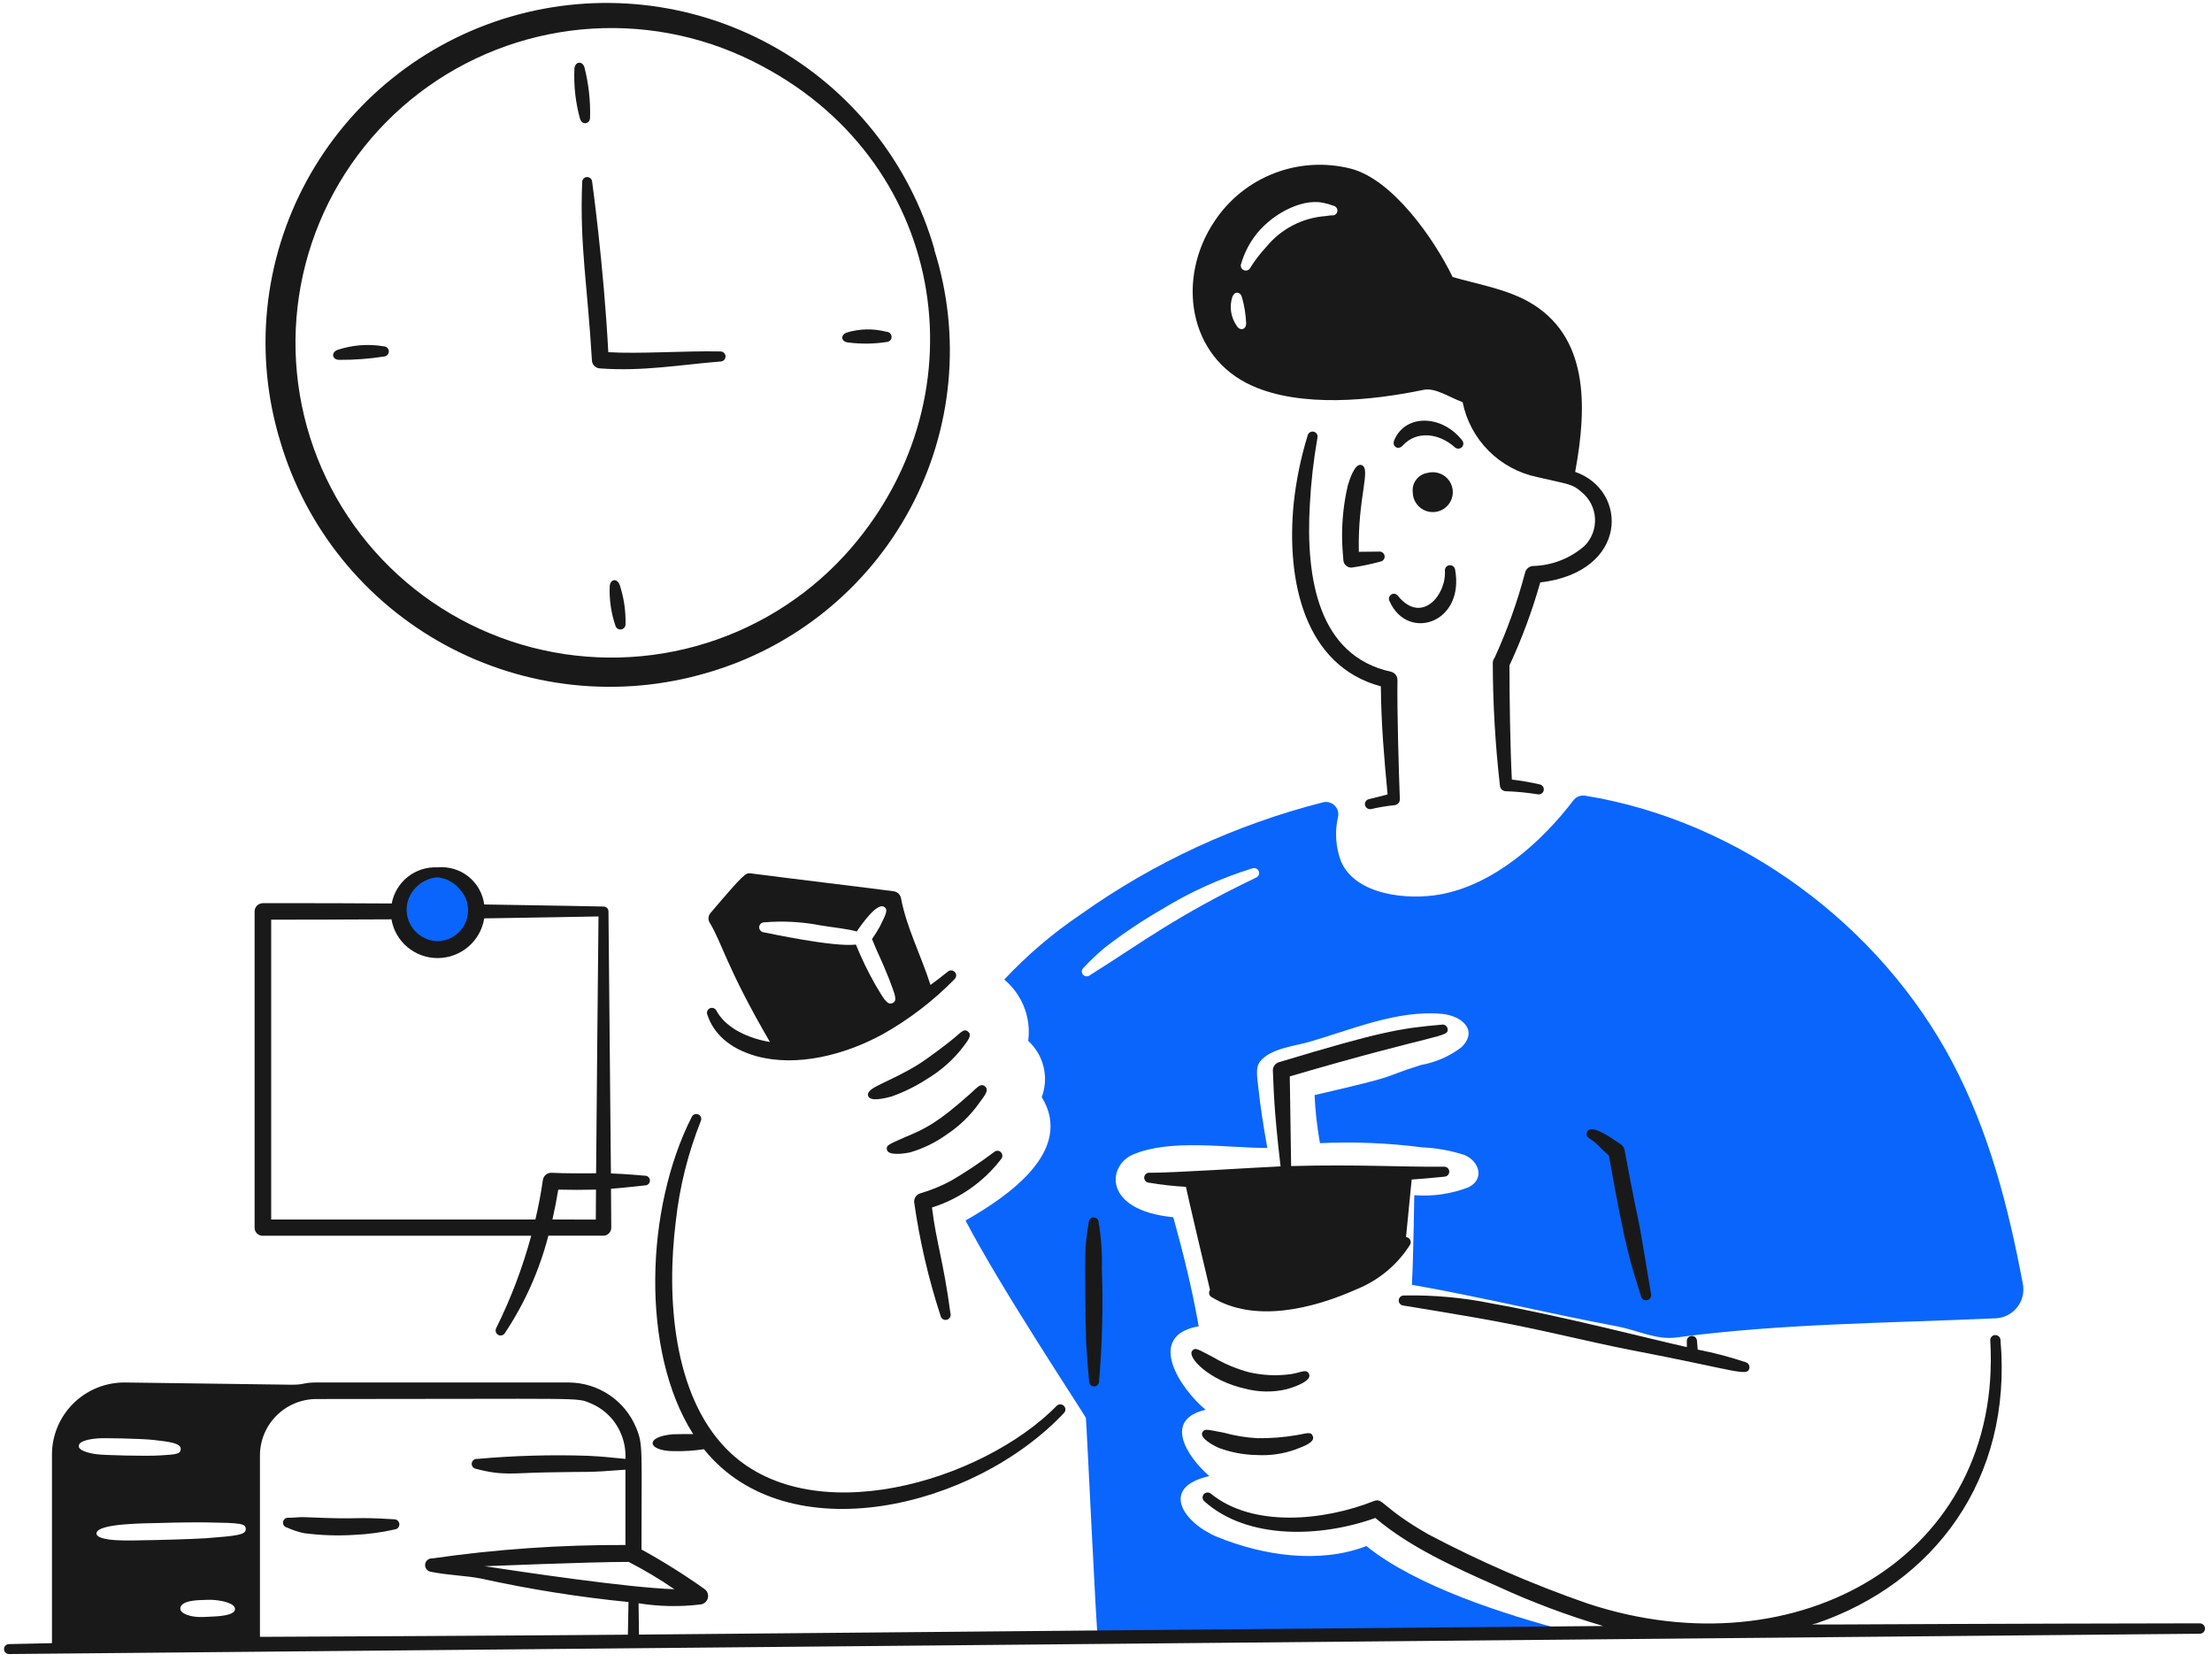 <svg xmlns="http://www.w3.org/2000/svg" width="201" height="151" viewBox="0 0 201 151" fill="none"><path d="M125.476 62.354C118.535 60.491 116.861 52.791 117.557 45.718C117.782 43.627 118.207 41.563 118.827 39.554C118.856 39.437 118.93 39.336 119.034 39.273C119.137 39.211 119.261 39.191 119.379 39.22C119.497 39.249 119.598 39.322 119.661 39.426C119.724 39.529 119.743 39.652 119.714 39.77C119.362 41.771 119.131 43.792 119.024 45.822C118.63 52.541 119.788 59.577 126.392 61.026C126.56 61.064 126.71 61.157 126.817 61.291C126.925 61.425 126.984 61.591 126.984 61.763C126.942 64.762 127.109 70.096 127.2 72.582C127.206 72.651 127.197 72.721 127.175 72.787C127.153 72.854 127.119 72.915 127.073 72.968C127.027 73.021 126.971 73.064 126.909 73.096C126.846 73.127 126.778 73.145 126.708 73.15C125.992 73.224 125.281 73.342 124.58 73.504C124.46 73.526 124.336 73.5 124.235 73.432C124.134 73.365 124.063 73.26 124.038 73.141C124.014 73.023 124.038 72.9 124.104 72.799C124.171 72.698 124.275 72.627 124.393 72.602C126.358 72.112 125.971 72.208 126.087 72.17C125.771 68.799 125.503 65.793 125.476 62.354Z" fill="#191919"></path><path d="M123.475 50.131L125.308 50.112C125.368 50.105 125.429 50.11 125.487 50.127C125.545 50.144 125.599 50.171 125.646 50.209C125.694 50.247 125.733 50.293 125.762 50.346C125.792 50.399 125.81 50.457 125.817 50.517C125.824 50.576 125.818 50.637 125.802 50.695C125.785 50.753 125.757 50.807 125.719 50.854C125.681 50.901 125.635 50.94 125.582 50.969C125.529 50.998 125.47 51.017 125.41 51.024C124.563 51.258 123.701 51.438 122.83 51.563C122.644 51.574 122.46 51.513 122.319 51.392C122.177 51.271 122.088 51.1 122.071 50.915C122.011 50.229 121.962 49.552 121.953 48.873C121.935 47.279 122.107 45.688 122.466 44.135C122.615 43.613 123.101 42.076 123.696 42.242C124.646 42.521 123.358 45.11 123.475 50.131Z" fill="#191919"></path><path d="M126.27 54.624C127.897 58.309 133.124 56.629 132.219 51.729C132.197 51.613 132.133 51.509 132.037 51.439C131.942 51.369 131.824 51.338 131.706 51.352C131.588 51.365 131.481 51.423 131.404 51.514C131.328 51.604 131.289 51.72 131.296 51.837C131.431 54.099 129.161 56.733 127.05 54.162C127.019 54.111 126.979 54.066 126.931 54.031C126.884 53.995 126.829 53.97 126.772 53.955C126.714 53.941 126.654 53.937 126.595 53.946C126.536 53.954 126.479 53.974 126.428 54.005C126.377 54.035 126.332 54.075 126.297 54.123C126.261 54.17 126.235 54.224 126.221 54.282C126.206 54.339 126.203 54.399 126.211 54.458C126.22 54.516 126.24 54.573 126.27 54.624Z" fill="#191919"></path><path d="M127.459 40.48C128.743 39.084 130.751 39.356 132.176 40.617C132.218 40.66 132.267 40.696 132.322 40.72C132.377 40.745 132.437 40.759 132.497 40.76C132.557 40.762 132.617 40.752 132.674 40.731C132.73 40.71 132.782 40.678 132.826 40.636C132.87 40.595 132.905 40.546 132.93 40.491C132.955 40.436 132.969 40.377 132.971 40.317C132.972 40.257 132.962 40.197 132.941 40.141C132.92 40.085 132.887 40.033 132.846 39.989C131.036 37.682 127.718 37.573 126.692 39.989C126.452 40.545 127.032 40.942 127.459 40.48Z" fill="#191919"></path><path d="M129.724 42.961C130.091 42.863 130.48 42.882 130.836 43.016C131.192 43.149 131.497 43.39 131.708 43.704C131.92 44.019 132.027 44.392 132.014 44.77C132.002 45.149 131.872 45.514 131.64 45.814C131.409 46.115 131.09 46.336 130.726 46.446C130.362 46.557 129.973 46.551 129.613 46.43C129.253 46.309 128.94 46.079 128.718 45.771C128.495 45.464 128.376 45.095 128.375 44.717C128.326 44.307 128.44 43.894 128.692 43.567C128.944 43.239 129.314 43.022 129.724 42.961Z" fill="#191919"></path><path d="M84.912 22.666C83.791 18.749 81.902 15.092 79.354 11.905C76.806 8.718 73.65 6.065 70.068 4.099C66.486 2.134 62.548 0.893 58.482 0.45C54.416 0.008 50.302 0.371 46.377 1.519C42.453 2.668 38.795 4.578 35.616 7.141C32.437 9.704 29.799 12.869 27.854 16.452C25.909 20.036 24.696 23.967 24.284 28.02C23.873 32.072 24.271 36.166 25.456 40.065C26.611 43.985 28.531 47.64 31.106 50.82C33.681 54.001 36.86 56.645 40.462 58.601C44.064 60.558 48.017 61.788 52.096 62.221C56.176 62.655 60.301 62.283 64.236 61.128C68.154 59.996 71.805 58.094 74.975 55.536C78.144 52.978 80.769 49.815 82.693 46.233C84.618 42.651 85.803 38.721 86.181 34.676C86.559 30.631 86.121 26.551 84.892 22.677L84.912 22.666ZM76.727 50.476C73.089 54.425 68.411 57.276 63.225 58.706C58.039 60.135 52.554 60.084 47.395 58.56C42.236 57.035 37.612 54.098 34.048 50.083C30.485 46.067 28.126 41.136 27.241 35.85C26.355 30.564 26.979 25.137 29.041 20.188C31.102 15.238 34.519 10.965 38.901 7.855C43.284 4.746 48.455 2.925 53.827 2.6C59.198 2.276 64.552 3.461 69.28 6.02C86.364 15.089 89.421 36.611 76.727 50.476Z" fill="#191919"></path><path d="M55.275 31.996C58.19 32.165 62.12 31.863 65.471 31.928C65.589 31.928 65.703 31.975 65.788 32.057C65.874 32.14 65.923 32.252 65.927 32.37C65.931 32.488 65.888 32.603 65.808 32.691C65.728 32.779 65.618 32.832 65.499 32.84C61.852 33.129 58.443 33.759 54.487 33.468C54.304 33.453 54.132 33.373 54.003 33.241C53.875 33.11 53.798 32.936 53.788 32.753C53.378 25.817 52.669 22.324 52.901 16.558C52.896 16.438 52.938 16.321 53.02 16.233C53.101 16.145 53.214 16.092 53.334 16.087C53.455 16.081 53.572 16.124 53.661 16.205C53.749 16.286 53.802 16.398 53.808 16.518C53.82 16.627 54.852 24.04 55.275 31.996Z" fill="#191919"></path><path d="M30.821 32.692C32.196 32.702 33.57 32.599 34.928 32.385C35.044 32.37 35.15 32.312 35.224 32.223C35.299 32.133 35.337 32.019 35.331 31.903C35.325 31.787 35.275 31.677 35.191 31.596C35.107 31.515 34.996 31.469 34.879 31.466C33.458 31.223 31.998 31.338 30.633 31.8C30.059 32.062 30.198 32.684 30.821 32.692Z" fill="#191919"></path><path d="M77.068 31.112C78.246 31.267 79.441 31.25 80.614 31.063C80.73 31.048 80.835 30.99 80.91 30.9C80.985 30.811 81.023 30.697 81.016 30.581C81.01 30.465 80.96 30.355 80.876 30.274C80.793 30.193 80.681 30.146 80.565 30.144C79.363 29.828 78.097 29.856 76.91 30.222C76.338 30.464 76.447 31.061 77.068 31.112Z" fill="#191919"></path><path d="M53.107 6.112C52.911 5.515 52.286 5.579 52.2 6.191C52.121 7.737 52.29 9.287 52.703 10.78C52.896 11.424 53.618 11.262 53.62 10.678C53.659 9.14 53.487 7.603 53.107 6.112Z" fill="#191919"></path><path d="M55.405 53.225C55.351 54.447 55.525 55.667 55.917 56.826C55.943 56.939 56.011 57.039 56.108 57.105C56.204 57.172 56.322 57.2 56.438 57.184C56.554 57.167 56.66 57.109 56.734 57.019C56.809 56.929 56.847 56.814 56.84 56.698C56.87 55.479 56.687 54.264 56.299 53.108C56.041 52.498 55.474 52.627 55.405 53.225Z" fill="#191919"></path><path d="M158.633 123.76C157.205 123.28 155.746 122.896 154.267 122.61L154.202 121.834C154.203 121.77 154.191 121.706 154.166 121.647C154.14 121.588 154.103 121.535 154.056 121.491C154.009 121.447 153.954 121.413 153.893 121.391C153.832 121.37 153.768 121.361 153.703 121.366C153.639 121.371 153.577 121.389 153.52 121.419C153.463 121.449 153.413 121.491 153.373 121.541C153.333 121.592 153.304 121.65 153.288 121.712C153.272 121.774 153.269 121.839 153.279 121.902V122.382C150.37 121.744 141.775 119.523 135.628 118.43C132.981 117.888 130.282 117.641 127.58 117.693C127.46 117.688 127.342 117.729 127.252 117.809C127.162 117.889 127.107 118.001 127.1 118.121C127.092 118.241 127.132 118.359 127.21 118.45C127.289 118.54 127.401 118.597 127.521 118.607C128.09 118.685 133.684 119.638 133.786 119.655C139.621 120.65 143.997 121.841 148.393 122.687C157.819 124.5 158.765 125.083 158.957 124.321C158.986 124.204 158.968 124.08 158.908 123.976C158.848 123.871 158.749 123.794 158.633 123.76Z" fill="#191919"></path><path d="M113.156 126.162C114.371 126.481 115.645 126.501 116.87 126.221C117.491 126.055 119.263 125.476 118.948 124.818C118.731 124.348 118.296 124.661 117.372 124.828C116.087 125.016 114.777 124.962 113.511 124.671C112.399 124.377 111.332 123.935 110.339 123.357C108.822 122.568 108.631 122.385 108.349 122.7C107.795 123.28 109.91 125.456 113.156 126.162Z" fill="#191919"></path><path d="M110.755 131.541C111.859 131.951 113.025 132.17 114.203 132.188C115.383 132.257 116.565 132.09 117.68 131.698C118.415 131.417 119.532 131.037 119.295 130.472C119.128 130.027 118.739 130.229 117.808 130.384C116.637 130.582 115.45 130.674 114.262 130.659C113.229 130.604 112.205 130.436 111.209 130.159C109.813 129.917 109.453 129.723 109.249 130.148C108.995 130.674 110.373 131.382 110.755 131.541Z" fill="#191919"></path><path d="M84.686 109.701C85.096 112.985 85.712 114.456 86.37 119.353C86.384 119.413 86.385 119.475 86.374 119.536C86.363 119.596 86.34 119.654 86.307 119.706C86.273 119.757 86.229 119.801 86.178 119.836C86.127 119.87 86.069 119.894 86.008 119.906C85.948 119.917 85.885 119.917 85.825 119.904C85.764 119.891 85.707 119.867 85.656 119.832C85.606 119.796 85.563 119.752 85.53 119.7C85.497 119.648 85.475 119.589 85.465 119.529C84.369 116.174 83.568 112.731 83.071 109.239C83.052 109.059 83.097 108.879 83.198 108.729C83.299 108.578 83.449 108.468 83.623 108.416C84.6 108.131 85.545 107.742 86.44 107.258C87.779 106.473 89.071 105.611 90.311 104.678C90.353 104.636 90.402 104.602 90.457 104.58C90.512 104.557 90.571 104.545 90.63 104.545C90.69 104.545 90.749 104.557 90.804 104.58C90.859 104.602 90.909 104.636 90.951 104.678C91.036 104.764 91.084 104.88 91.084 105.001C91.084 105.123 91.036 105.239 90.951 105.325C89.361 107.388 87.175 108.915 84.686 109.701Z" fill="#191919"></path><path d="M81.01 99.616C82.166 99.207 83.268 98.66 84.292 97.988C85.494 97.264 86.555 96.33 87.424 95.23C87.946 94.546 88.361 94.052 87.976 93.73C87.586 93.38 87.295 93.832 86.577 94.406C86.167 94.748 84.47 96.054 83.464 96.692C80.711 98.394 78.663 98.791 78.884 99.552C79.045 100.129 80.424 99.773 81.01 99.616Z" fill="#191919"></path><path d="M82.715 104.688C83.902 104.338 85.021 103.791 86.025 103.069C87.183 102.303 88.189 101.328 88.99 100.195C89.512 99.48 89.899 99.031 89.502 98.695C89.087 98.364 88.793 98.816 88.114 99.41C85.212 101.988 84.121 102.532 82.253 103.304C80.906 103.917 80.5 104.011 80.588 104.428C80.68 105.029 82.169 104.809 82.715 104.688Z" fill="#191919"></path><path d="M131.691 106.425C131.689 106.365 131.675 106.306 131.649 106.251C131.623 106.196 131.587 106.148 131.542 106.107C131.497 106.067 131.444 106.036 131.387 106.017C131.329 105.997 131.269 105.989 131.208 105.993C127.421 106.035 123.414 105.77 117.322 105.936C117.289 104.23 117.219 98.798 117.2 97.788C130.95 93.764 131.642 94.293 131.542 93.452C131.519 93.334 131.45 93.23 131.351 93.161C131.251 93.093 131.128 93.067 131.009 93.089C127.222 93.418 125.419 93.725 116.205 96.503C116.046 96.552 115.907 96.651 115.809 96.786C115.711 96.92 115.66 97.082 115.662 97.249C115.752 98.963 115.717 100.445 116.363 105.964C114.242 106.05 106.456 106.567 104.466 106.543C104.346 106.532 104.227 106.57 104.134 106.647C104.042 106.724 103.984 106.835 103.974 106.954C103.963 107.074 104.001 107.193 104.079 107.284C104.156 107.376 104.267 107.434 104.387 107.444C105.503 107.636 106.63 107.762 107.761 107.821C108.028 109.069 109.495 115.308 109.952 117.185C109.913 117.239 109.886 117.301 109.873 117.367C109.861 117.433 109.863 117.5 109.88 117.565C109.897 117.63 109.928 117.69 109.972 117.741C110.015 117.793 110.069 117.834 110.129 117.862C113.991 120.211 119.257 118.928 123.369 117.087C125.325 116.277 126.983 114.886 128.116 113.104C128.159 113.036 128.185 112.958 128.189 112.878C128.194 112.798 128.177 112.719 128.142 112.647C128.106 112.575 128.052 112.513 127.986 112.468C127.92 112.423 127.842 112.395 127.762 112.389L128.275 107.159C129.269 107.091 130.263 107.005 131.256 106.9C131.377 106.894 131.491 106.841 131.572 106.752C131.654 106.663 131.697 106.545 131.691 106.425Z" fill="#191919"></path><path d="M96.048 127.694C89.267 134.607 73.495 139.337 65.976 131.599C61.156 126.657 60.548 117.857 61.405 110.989C61.745 107.853 62.511 104.778 63.681 101.847C63.731 101.738 63.737 101.614 63.696 101.502C63.655 101.389 63.571 101.298 63.462 101.247C63.353 101.196 63.229 101.191 63.116 101.232C63.003 101.272 62.911 101.356 62.86 101.465C58.641 109.757 58.183 122.74 62.987 130.283C62.788 130.277 61.581 130.283 61.141 130.303C58.517 130.529 58.846 131.835 61.23 131.835C62.145 131.856 63.059 131.797 63.964 131.659C71.545 141.109 88.534 137.066 96.71 128.334C96.782 128.244 96.817 128.131 96.81 128.017C96.802 127.902 96.752 127.795 96.67 127.715C96.587 127.635 96.478 127.589 96.363 127.585C96.248 127.581 96.136 127.62 96.048 127.694Z" fill="#191919"></path><path d="M26.085 138.778C26.58 139.004 27.099 139.175 27.632 139.288C29.13 139.484 30.644 139.536 32.152 139.445C33.41 139.39 34.659 139.223 35.886 138.945C36.003 138.93 36.109 138.871 36.184 138.78C36.258 138.69 36.295 138.575 36.288 138.458C36.28 138.341 36.228 138.232 36.143 138.151C36.057 138.071 35.944 138.026 35.827 138.026C31.704 137.773 33.206 138.081 27.867 137.839C27.209 137.798 26.821 137.888 26.262 137.888C26.142 137.866 26.018 137.892 25.917 137.96C25.816 138.028 25.745 138.133 25.721 138.252C25.7 138.369 25.726 138.491 25.794 138.589C25.863 138.688 25.967 138.755 26.085 138.778Z" fill="#191919"></path><path d="M86.117 88.28C85.613 88.689 85.091 89.088 84.552 89.481C83.7 86.81 82.372 84.264 81.871 81.591C81.839 81.434 81.759 81.29 81.643 81.18C81.527 81.07 81.379 80.997 81.22 80.973C79.92 80.787 71.252 79.747 68.218 79.345C67.76 79.288 67.649 79.318 64.554 82.954C64.454 83.073 64.394 83.22 64.381 83.375C64.369 83.529 64.405 83.684 64.485 83.817C65.639 85.726 66.023 87.896 69.963 94.664C68.117 94.357 65.999 93.473 65.105 91.83C65.057 91.721 64.967 91.635 64.855 91.592C64.743 91.549 64.619 91.552 64.509 91.6C64.399 91.648 64.313 91.738 64.27 91.849C64.227 91.961 64.229 92.085 64.278 92.194C64.816 93.828 66.192 95.245 68.761 95.961C72.428 96.947 76.714 95.85 80.157 93.989C82.581 92.634 84.797 90.939 86.737 88.956C86.827 88.874 86.881 88.76 86.886 88.639C86.892 88.518 86.849 88.399 86.766 88.309C86.684 88.22 86.569 88.166 86.447 88.161C86.326 88.155 86.207 88.198 86.117 88.28ZM81.113 91.124C80.6 91.368 80.269 90.666 79.557 89.49C78.88 88.306 78.284 87.077 77.774 85.813C75.772 86.069 69.708 84.756 69.417 84.704C69.296 84.694 69.184 84.639 69.104 84.549C69.023 84.46 68.98 84.343 68.984 84.223C68.992 84.102 69.047 83.99 69.137 83.909C69.227 83.829 69.345 83.787 69.466 83.792C71.18 83.649 72.906 83.745 74.594 84.076C75.82 84.274 77.083 84.395 77.853 84.625C78.288 83.978 79.724 81.927 80.361 82.402C80.732 82.666 80.477 83.083 79.966 84.147C79.743 84.548 79.5 84.938 79.238 85.314C79.871 86.891 80.064 87.099 80.776 88.905C81.329 90.378 81.576 90.903 81.113 91.124Z" fill="#191919"></path><path d="M39.759 79.252C40.456 79.251 41.138 79.456 41.718 79.841C42.298 80.226 42.75 80.773 43.017 81.414C43.285 82.055 43.355 82.761 43.219 83.442C43.083 84.123 42.748 84.748 42.255 85.239C41.762 85.73 41.134 86.064 40.45 86.199C39.767 86.334 39.058 86.264 38.414 85.998C37.771 85.732 37.221 85.282 36.834 84.704C36.447 84.127 36.242 83.448 36.243 82.754C36.244 81.825 36.615 80.935 37.274 80.279C37.933 79.622 38.827 79.253 39.759 79.252Z" fill="#0A65FC"></path><path d="M58.579 106.81C58.443 106.799 56.836 106.646 55.513 106.606C55.487 103.22 55.291 82.809 55.291 82.809C55.292 82.75 55.281 82.691 55.259 82.635C55.236 82.58 55.203 82.53 55.16 82.488C55.118 82.446 55.068 82.413 55.013 82.391C54.957 82.368 54.898 82.357 54.838 82.358C54.838 82.358 49.915 82.256 44 82.169C43.868 81.17 43.353 80.26 42.562 79.632C41.771 79.003 40.766 78.704 39.759 78.799C38.783 78.75 37.823 79.056 37.057 79.66C36.292 80.264 35.772 81.124 35.596 82.081C29.298 82.039 23.888 82.053 23.888 82.053C23.789 82.054 23.691 82.073 23.599 82.111C23.507 82.149 23.424 82.205 23.354 82.275C23.284 82.345 23.229 82.428 23.191 82.52C23.154 82.611 23.135 82.709 23.135 82.808V111.537C23.134 111.635 23.153 111.732 23.191 111.822C23.229 111.912 23.285 111.994 23.355 112.062C23.425 112.131 23.509 112.184 23.601 112.219C23.692 112.254 23.79 112.271 23.888 112.267H48.271C47.49 115.159 46.425 117.967 45.092 120.651C45.036 120.755 45.022 120.877 45.053 120.991C45.084 121.105 45.158 121.203 45.259 121.264C45.31 121.295 45.367 121.315 45.426 121.324C45.485 121.333 45.545 121.329 45.602 121.315C45.66 121.3 45.715 121.274 45.762 121.239C45.81 121.203 45.85 121.158 45.88 121.107C47.682 118.398 49.016 115.409 49.828 112.262H54.835C55.026 112.257 55.207 112.178 55.34 112.041C55.472 111.905 55.545 111.722 55.544 111.532C55.544 111.532 55.535 110.152 55.52 107.999C56.783 107.903 57.674 107.784 58.587 107.693C58.647 107.696 58.708 107.687 58.765 107.667C58.822 107.646 58.875 107.614 58.919 107.572C58.963 107.53 58.998 107.48 59.022 107.424C59.045 107.368 59.057 107.308 59.057 107.248C59.056 107.187 59.044 107.127 59.019 107.072C58.994 107.017 58.958 106.967 58.914 106.926C58.869 106.885 58.816 106.853 58.758 106.834C58.701 106.814 58.64 106.806 58.579 106.81ZM37.71 80.713C37.968 80.419 38.282 80.178 38.634 80.005C38.986 79.832 39.369 79.731 39.761 79.707C40.148 79.745 40.524 79.858 40.868 80.041C41.211 80.224 41.514 80.472 41.761 80.772C42.137 81.166 42.39 81.662 42.488 82.198C42.586 82.733 42.526 83.285 42.313 83.787C42.101 84.289 41.747 84.718 41.294 85.022C40.84 85.327 40.308 85.493 39.761 85.501C39.209 85.49 38.672 85.32 38.214 85.013C37.757 84.706 37.398 84.273 37.181 83.767C36.965 83.262 36.899 82.704 36.993 82.163C37.087 81.621 37.336 81.118 37.71 80.713ZM24.642 110.791V83.551C26.338 83.551 30.68 83.551 35.571 83.521C35.739 84.506 36.252 85.399 37.019 86.043C37.785 86.687 38.756 87.04 39.759 87.04C40.781 87.04 41.77 86.677 42.547 86.016C43.325 85.355 43.84 84.44 44.001 83.434C48.846 83.365 53.031 83.279 54.385 83.257C54.365 84.679 54.19 103.216 54.167 106.591C52.815 106.591 51.461 106.616 50.118 106.546C49.93 106.539 49.746 106.601 49.601 106.72C49.456 106.84 49.359 107.008 49.331 107.193C49.161 108.395 48.932 109.598 48.649 110.791H24.642ZM50.199 110.791C50.404 109.889 50.581 108.984 50.73 108.076C51.869 108.106 53.015 108.107 54.158 108.076C54.15 109.258 54.144 110.2 54.139 110.797L50.199 110.791Z" fill="#191919"></path><path d="M143.133 42.868C144.262 36.772 144.321 30.473 138.905 27.413C136.804 26.234 134.244 25.819 132 25.166C130.277 21.644 126.528 16.288 122.73 15.319C120.431 14.738 118.006 14.884 115.793 15.736C113.58 16.588 111.688 18.105 110.378 20.075C106.88 25.255 107.93 32.453 113.807 35.06C118.248 37.03 124.568 36.415 129.379 35.413C130.422 35.2 131.71 36.099 132.906 36.537C133.24 38.203 134.057 39.735 135.257 40.943C136.456 42.151 137.985 42.983 139.654 43.335C142.623 44.025 142.861 43.948 143.732 44.717C144.086 45.008 144.376 45.37 144.583 45.779C144.79 46.187 144.909 46.634 144.934 47.091C144.959 47.548 144.889 48.005 144.728 48.434C144.567 48.862 144.318 49.253 143.998 49.581C142.696 50.729 141.028 51.38 139.29 51.42C139.122 51.433 138.963 51.499 138.836 51.609C138.709 51.718 138.619 51.864 138.581 52.027C137.879 54.685 136.95 57.278 135.803 59.777C135.695 59.91 135.64 60.077 135.646 60.248C135.657 63.965 135.874 67.678 136.296 71.371C136.306 71.505 136.365 71.63 136.461 71.724C136.557 71.817 136.684 71.874 136.818 71.882C137.804 71.914 138.788 72.009 139.762 72.167C139.88 72.183 140 72.152 140.096 72.082C140.192 72.012 140.257 71.908 140.277 71.791C140.298 71.674 140.272 71.554 140.205 71.456C140.139 71.358 140.037 71.289 139.92 71.264C139.081 71.073 138.233 70.925 137.379 70.823C137.23 67.963 137.162 63.367 137.162 60.454C138.293 58.017 139.229 55.495 139.96 52.912C147.96 51.978 148.014 44.574 143.133 42.868ZM112.366 29.581C112.107 29.209 111.937 28.783 111.869 28.336C111.801 27.889 111.836 27.432 111.971 27.001C112.061 26.772 112.198 26.575 112.445 26.592C112.692 26.61 112.799 26.818 112.867 27.053C113.074 27.792 113.196 28.553 113.233 29.319C113.278 29.964 112.654 30.105 112.366 29.581ZM121.522 19.211C121.512 19.269 121.489 19.323 121.457 19.372C121.425 19.421 121.384 19.463 121.335 19.496C121.287 19.528 121.232 19.551 121.174 19.563C121.117 19.575 121.058 19.575 121 19.564C120.803 19.574 120.626 19.613 120.438 19.632C119.397 19.71 118.383 19.999 117.458 20.482C116.534 20.964 115.717 21.63 115.06 22.438C114.524 23.012 114.043 23.637 113.624 24.302C113.601 24.357 113.567 24.408 113.524 24.45C113.481 24.493 113.43 24.526 113.374 24.549C113.317 24.571 113.257 24.582 113.197 24.581C113.136 24.581 113.076 24.568 113.021 24.544C112.965 24.52 112.915 24.485 112.873 24.441C112.831 24.398 112.799 24.346 112.777 24.29C112.755 24.234 112.745 24.174 112.747 24.113C112.749 24.053 112.762 23.994 112.787 23.939C113.04 23.081 113.436 22.271 113.96 21.545C115.341 19.598 118.141 18.013 120.194 18.416C120.524 18.478 120.847 18.57 121.16 18.69C121.277 18.713 121.38 18.78 121.447 18.877C121.515 18.975 121.542 19.095 121.522 19.211Z" fill="#191919"></path><path d="M183.816 116.664C182.505 109.689 180.752 102.832 177.392 96.477C170.813 84.038 158.087 74.563 144.04 72.287C143.839 72.253 143.632 72.276 143.443 72.352C143.253 72.429 143.088 72.555 142.967 72.719C140.031 76.564 135.685 80.399 130.841 81.262C127.975 81.782 123.187 81.364 121.848 78.241C121.364 76.942 121.274 75.529 121.591 74.18C121.626 73.995 121.613 73.804 121.554 73.625C121.495 73.446 121.391 73.285 121.253 73.157C121.114 73.028 120.945 72.937 120.761 72.891C120.578 72.846 120.386 72.847 120.203 72.895C112.287 74.906 104.815 78.365 98.168 83.096C95.648 84.797 93.329 86.775 91.253 88.992C92.058 89.662 92.68 90.525 93.061 91.499C93.442 92.473 93.569 93.528 93.43 94.564C94.122 95.196 94.609 96.02 94.829 96.93C95.048 97.84 94.989 98.794 94.661 99.67C97.675 104.594 91.47 108.754 87.736 110.882C90.938 117.042 98.552 128.499 98.67 128.814C98.724 128.934 99.643 148.885 99.764 148.824C105.507 148.245 111.318 148.952 117.09 148.835C125.442 148.667 134.061 148.334 142.422 148.315C142.438 148.315 142.453 148.309 142.465 148.299C142.477 148.289 142.485 148.275 142.487 148.26C142.49 148.244 142.487 148.228 142.479 148.215C142.47 148.202 142.457 148.192 142.442 148.187C136.69 146.666 128.691 144.116 124.16 140.457C119.886 142.105 114.754 141.32 110.596 139.623C107.583 138.377 105.288 135.141 109.887 134.101C107.878 132.355 105.662 128.97 109.552 128.075C107.307 126.231 103.997 121.356 108.922 120.492C108.351 117.196 107.513 113.822 106.617 110.585C100.166 109.959 100.615 105.849 102.982 104.876C106.44 103.434 111.443 104.297 115.158 104.288C114.823 102.414 114.517 100.521 114.32 98.617C114.26 97.98 114.054 96.989 114.497 96.44C115.443 95.253 117.58 95.047 118.93 94.665C122.762 93.566 126.987 91.721 131.055 92.112C132.75 92.269 134.384 93.554 132.809 95.133C131.732 95.957 130.472 96.512 129.135 96.751C124.961 98.061 127.962 97.516 119.452 99.489C119.518 100.953 119.682 102.411 119.944 103.854C123.052 103.712 126.167 103.84 129.252 104.237C130.555 104.295 131.844 104.529 133.084 104.932C134.405 105.492 134.936 107.1 133.458 107.856C131.886 108.466 130.196 108.714 128.514 108.581C128.514 108.581 128.435 114.173 128.298 116.723C134.554 117.822 140.718 119.333 146.963 120.502C148.736 120.835 150.499 121.748 152.302 121.512C161.916 120.227 171.668 120.208 181.351 119.766C181.727 119.748 182.094 119.65 182.429 119.479C182.764 119.307 183.058 119.067 183.291 118.773C183.525 118.479 183.692 118.139 183.783 117.775C183.873 117.411 183.884 117.032 183.816 116.664ZM114.124 79.736C106.893 83.204 103.815 85.594 99.014 88.613C98.922 88.681 98.807 88.712 98.694 88.698C98.58 88.683 98.476 88.626 98.404 88.538C98.331 88.449 98.296 88.337 98.305 88.223C98.314 88.109 98.367 88.003 98.452 87.927C99.064 87.267 99.719 86.647 100.413 86.072C102.07 84.795 103.811 83.628 105.623 82.581C108.181 81.018 110.924 79.779 113.79 78.892C113.845 78.871 113.905 78.86 113.965 78.861C114.024 78.862 114.083 78.875 114.138 78.898C114.193 78.922 114.243 78.956 114.284 78.999C114.326 79.042 114.359 79.092 114.38 79.148C114.402 79.203 114.413 79.262 114.412 79.322C114.411 79.381 114.398 79.44 114.375 79.495C114.351 79.549 114.316 79.599 114.273 79.64C114.23 79.682 114.18 79.714 114.124 79.736Z" fill="#0A65FC"></path><path d="M199.886 147.478C160.514 147.545 164.457 147.683 165.062 147.478C175.669 143.854 182.896 134.458 181.779 121.72C181.768 121.596 181.71 121.482 181.616 121.402C181.522 121.321 181.4 121.28 181.276 121.289C181.155 121.298 181.042 121.355 180.963 121.447C180.883 121.539 180.844 121.658 180.852 121.779C182.007 141.361 163.333 151.973 144.278 145.684C139.284 143.953 134.43 141.844 129.759 139.376C125.503 136.925 125.691 136.056 124.854 136.365C120.291 138.176 113.831 138.802 110.03 135.698C109.937 135.62 109.817 135.582 109.696 135.592C109.575 135.602 109.463 135.659 109.385 135.752C109.306 135.844 109.268 135.963 109.278 136.084C109.288 136.204 109.345 136.316 109.438 136.394C113.354 139.904 120.015 139.688 124.972 137.906C128.161 140.602 132.269 142.427 136.093 144.124C139.197 145.552 142.401 146.755 145.68 147.722C138.594 147.775 65.227 148.437 58.062 148.502L58.026 145.656C59.9 145.957 61.808 145.991 63.693 145.758C63.846 145.733 63.988 145.663 64.1 145.557C64.213 145.451 64.291 145.314 64.325 145.163C64.359 145.012 64.347 144.855 64.29 144.711C64.234 144.568 64.135 144.444 64.008 144.356C62.173 143.053 60.264 141.855 58.291 140.77C58.291 131.638 58.451 131.24 57.799 129.692C57.297 128.484 56.447 127.45 55.357 126.722C54.267 125.993 52.985 125.602 51.672 125.597H28.749C27.525 125.597 27.73 125.801 26.505 125.801L11.346 125.597C10.482 125.591 9.625 125.755 8.824 126.08C8.023 126.404 7.294 126.882 6.679 127.487C6.064 128.092 5.575 128.812 5.239 129.605C4.903 130.398 4.727 131.25 4.722 132.111V149.28C2.193 149.333 0.814 149.365 0.814 149.365C0.755 149.365 0.696 149.378 0.641 149.401C0.587 149.424 0.537 149.458 0.495 149.5C0.411 149.586 0.365 149.701 0.366 149.821C0.367 149.941 0.416 150.055 0.502 150.139C0.588 150.222 0.703 150.269 0.824 150.268L199.897 148.423C200.022 148.422 200.142 148.371 200.23 148.281C200.318 148.192 200.367 148.071 200.366 147.946C200.364 147.82 200.313 147.701 200.223 147.613C200.133 147.526 200.012 147.477 199.886 147.478ZM61.281 144.379C57.142 144.254 47.428 142.804 44.043 142.289C44.153 142.289 53.535 141.897 57.124 141.897C58.56 142.637 59.949 143.466 61.281 144.379ZM7.153 131.371C7.163 130.855 8.357 130.722 8.877 130.675C9.487 130.628 12.694 130.692 13.91 130.812C15.379 130.982 16.456 131.098 16.422 131.665C16.395 132.114 15.991 132.133 14.531 132.225C13.203 132.308 9.343 132.197 8.847 132.123C8.675 132.112 7.142 131.906 7.153 131.371ZM21.352 146.207C21.306 146.804 19.698 146.846 19.096 146.874C18.751 146.893 18.416 146.912 18.07 146.903C17.325 146.885 16.376 146.606 16.385 146.137C16.401 145.368 18.09 145.367 18.572 145.353C18.808 145.344 19.035 145.334 19.272 145.344C19.967 145.375 21.398 145.606 21.352 146.207ZM18.727 139.746C17.484 139.828 14.401 139.917 12.915 139.933C12.181 139.945 8.8 140.104 8.768 139.32C8.732 138.383 13.345 138.395 14.255 138.368C16.237 138.305 17.97 138.296 18.816 138.309C21.91 138.359 22.313 138.405 22.332 138.907C22.354 139.44 21.544 139.53 18.727 139.746ZM57.055 148.509C49.708 148.579 25.5 148.705 23.621 148.705V132.216C23.624 130.861 24.165 129.563 25.126 128.605C26.087 127.646 27.389 127.105 28.749 127.1C53.421 127.1 52.331 126.94 53.641 127.478C54.267 127.733 54.837 128.11 55.315 128.587C55.794 129.063 56.172 129.63 56.429 130.254C56.733 130.976 56.87 131.757 56.832 132.539C55.064 132.372 54.9 132.334 53.395 132.256C50.053 132.148 46.708 132.243 43.378 132.541C43.319 132.533 43.258 132.537 43.2 132.552C43.142 132.568 43.088 132.595 43.041 132.631C42.993 132.668 42.953 132.713 42.923 132.765C42.894 132.816 42.874 132.874 42.866 132.933C42.859 132.992 42.863 133.052 42.878 133.11C42.894 133.167 42.921 133.221 42.957 133.269C42.994 133.316 43.039 133.356 43.092 133.386C43.143 133.415 43.201 133.435 43.26 133.442C45.702 134.098 46.664 133.813 49.613 133.766C53.829 133.675 53.1 133.813 56.832 133.519V140.362C50.964 140.337 45.102 140.744 39.294 141.579C39.14 141.566 38.986 141.612 38.864 141.707C38.741 141.802 38.66 141.939 38.635 142.091C38.61 142.244 38.644 142.4 38.73 142.529C38.815 142.657 38.947 142.749 39.097 142.785C40.716 143.118 42.397 143.143 43.721 143.413C48.137 144.385 52.608 145.096 57.109 145.542L57.055 148.509Z" fill="#191919"></path><path d="M146.199 104.987C145.739 104.621 145.293 104.085 144.918 103.771C144.435 103.4 144.026 103.277 144.209 102.859C144.561 101.923 146.839 103.701 147.302 103.977C147.463 104.093 147.575 104.264 147.617 104.457C149.343 113.703 148.437 107.914 150.03 117.582C150.052 117.7 150.028 117.821 149.963 117.921C149.897 118.02 149.796 118.092 149.68 118.119C149.563 118.147 149.441 118.129 149.337 118.069C149.234 118.009 149.157 117.912 149.124 117.798C148.186 114.724 147.777 113.907 146.199 104.987Z" fill="#191919"></path><path d="M98.933 111.036C98.847 111.602 98.727 112.208 98.637 113.352C98.553 114.986 98.647 120.901 98.696 122.023C98.769 123.314 98.853 124.198 98.962 125.485C98.959 125.546 98.969 125.607 98.99 125.664C99.012 125.722 99.045 125.774 99.087 125.818C99.129 125.862 99.18 125.897 99.237 125.921C99.293 125.946 99.354 125.958 99.415 125.958C99.476 125.958 99.537 125.946 99.594 125.921C99.65 125.897 99.701 125.862 99.743 125.818C99.785 125.774 99.818 125.722 99.84 125.664C99.861 125.607 99.871 125.546 99.868 125.485C100.159 122.077 100.245 118.654 100.124 115.235C100.163 113.833 100.064 112.431 99.829 111.048C99.828 110.928 99.78 110.814 99.695 110.73C99.61 110.645 99.495 110.597 99.376 110.596C99.259 110.598 99.147 110.644 99.064 110.727C98.981 110.809 98.934 110.92 98.933 111.036Z" fill="#191919"></path></svg>